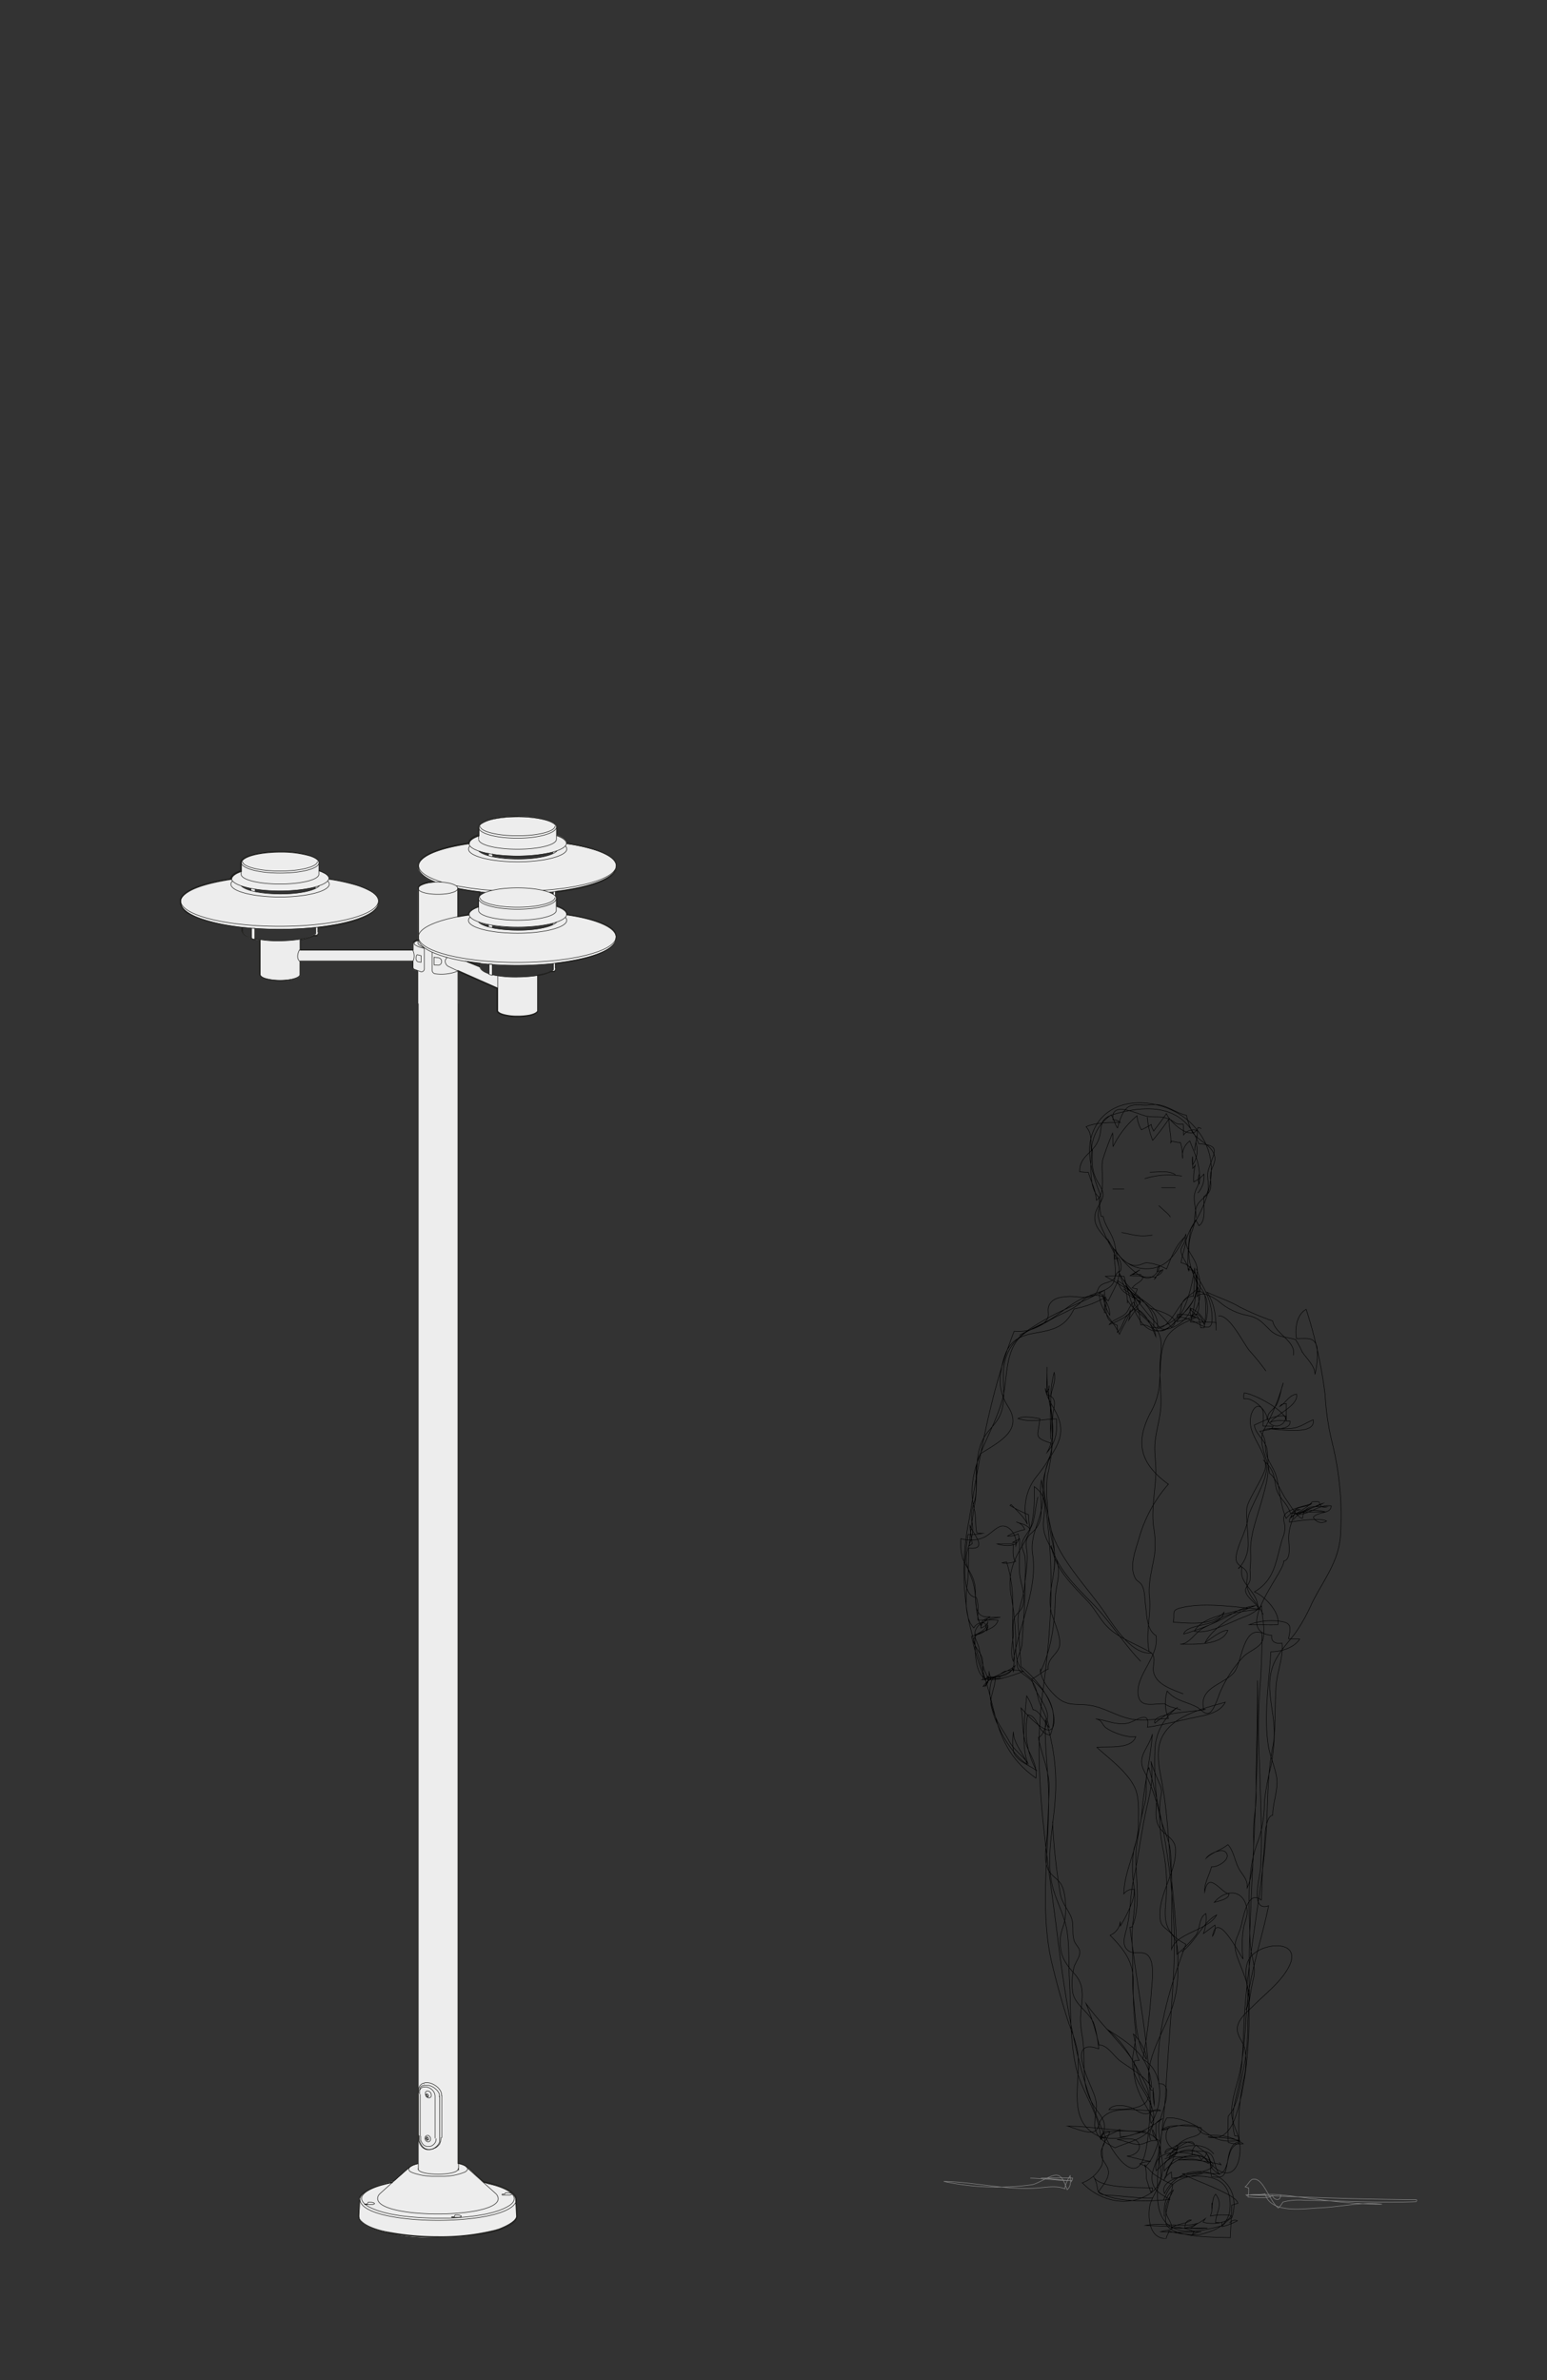 <svg xmlns="http://www.w3.org/2000/svg" xmlns:xlink="http://www.w3.org/1999/xlink" viewBox="0 0 260 400"><rect x="0" y="0" width="260" height="400" fill="#333333" stroke="none"/><defs><style>.cls-1,.cls-3,.cls-4,.cls-8,.cls-9{fill:none;}.cls-2{clip-path:url(#clip-path);}.cls-3{stroke:#000;stroke-width:0.08px;}.cls-3,.cls-4{stroke-miterlimit:10;}.cls-4{stroke:#878787;stroke-width:0.09px;}.cls-5{clip-path:url(#clip-path-2);}.cls-6{fill:#ededed;}.cls-7{fill:#1d1d1b;}.cls-8,.cls-9{stroke:#1d1d1b;stroke-width:0.09px;}.cls-8{stroke-linecap:round;stroke-linejoin:round;}</style><clipPath id="clip-path"><rect class="cls-1" x="158.23" y="185.22" width="79.9" height="191"/></clipPath><clipPath id="clip-path-2"><rect class="cls-1" x="30.23" y="137.08" width="73.42" height="239"/></clipPath></defs><g id="Calque_2" data-name="Calque 2"><g class="cls-2"><path class="cls-3" d="M192.82,187.72a13,13,0,0,0,.91,3.93,42.69,42.69,0,0,0,2.72-3.59c0,1.47.4,2.65.33,3.95-.27.29.25-.19,0-.22.4,0,1.11.27,1.61.21a10,10,0,0,1,.38,2.69,3,3,0,0,1,1.2-2.94c1.06,2.7,1.86,4.2,1.57,7.24a2.17,2.17,0,0,1,0-1.59c.39,1.37-.62,2.18-.8,3.45-.13,1,.3,2.7.29,3.81m-24.57,51.39c.72,5,6,10.41,8.83,14.42,1.63,2.34,4.81,7.73,8.25,7.33-2.3-1.38-5.26-2.36-7.22-4.2-1.39-1.29-2.18-3.07-3.51-4.49-2.7-2.89-5.48-5.37-6.15-9.41,1.1,4.16,4.42,7.17,7.25,10.1s5,6.5,7.8,9.4m-14.81,27A100.9,100.9,0,0,0,178.16,318c.22,1.68,1.16,2.62,1.79,4s.14,2.76.58,4.15c.21.67.89,1.14.95,1.84.06.91-.8,1.86-1,2.72a11.53,11.53,0,0,0-.18,4.22c.47,2.2,3,3.34,3.63,5.4a23.45,23.45,0,0,1,.73,4c-5.51-1.94-1.6,5.39-.76,7.71.76,2.07.15,2.92.08,4.87-.08,2.1,1.73,3.23,3.43,4.05,2-.91,5.17-1.46,6.18-3.6,1.47-3.1-2.39-6.56-3.1-9.42-.56-2.25.58-4.38.36-6.66a68.92,68.92,0,0,1-.4-8.26c.06-3.39-1.6-5.44-3.88-7.78a2.8,2.8,0,0,0,1.72-2.31,6.51,6.51,0,0,1,0,.75c.75-1.15,2.66-4.76,2.3-6.16a1.85,1.85,0,0,0-1.71.77c.07-4.19,2.55-7.89,2.46-12.08,0-1.81.15-4.16-.63-5.82-1.22-2.59-4.3-4.85-6.36-6.72,1.74-.22,5.87.41,6.54-1.83-1.42.27-4-.71-5-1.46-.72-.53-.64-1.35-1.73-1.5,1.85.22,3.72,1.2,5.59.66,1.21-.35,3.64-2.29,3.09.74,2.73-.4,5.33-1.11,8-1.66,1.75-.36,4.15-.7,5.09-2.55-3.37,1-8.07,2-10.21,5.15-1.71,2.5-.92,5.68-.42,8.44,1.11,6,1.16,12.12,1.8,18.2.38,3.53.61,7,.7,10.59a22.58,22.58,0,0,0,3.15-3.18c.82-1.07.48-3,1.72-3.67a7.25,7.25,0,0,1-.41,3.35c.65-.46,1.32-1,1.93-1.42a2.42,2.42,0,0,1-.41,1.86c.75-4.46,4.29,2.67,5.14,3.83A18.6,18.6,0,0,1,209,324c.21-1.09.75-2.06.57-3.2-.55-3.4-3.65-3.3-5.5-1.08.79-.25,2.56-.56,2.47-1.45-1.33-.18-3.45-4-4.07-.31-.11-1.45.8-2.83,1.13-4.22,1,.13,3.38-1.26,2.45-2.4-.69-.86-2.89.26-3.32.94,1-1,2.53-1.35,3.63-2.27,1,1,1.19,3,2,4.29.63,1,1.37,1.66,1.24,3,1.24-2.69,1.09-6.83,1.08-9.76,0-2,.45-3.84.43-5.85-.05-6.43.3-12.84.22-19.26.32,14.39-.82,28.74-1.3,43.12-.3,9.36.61,19-1.78,28.2-.7,2.66-1.82,6.29-5.24,5.39a22.34,22.34,0,0,1,5.33.6c-2.71.29-3.91,0-6-1.61-1.49-1.13-4.24-2.41-6.25-2.18a5.16,5.16,0,0,0-.66,2.09c.51-.19.66-.05,1.08-.54a2.41,2.41,0,0,0,1.24,3.85c0,1.87-2.48,1-2.07,3.51,1.3-1.72,5.95-4.32,7.45-1.27-2.22-1-3-.78-5.22-.57a22.57,22.57,0,0,1,7.32.8,1.24,1.24,0,0,0-.35-.37M204,362c-1.93-2.43-6.1-1.41-7.93.42.75-.55,4.12-3.66,4.66-2-1.12-.65-2.57-.65-3,.81-.79-.32-1.79-.28-1.95.61a23.44,23.44,0,0,1,2.06-1.34c.42,1.35-1.14,2-2.07,2.32m-.21,6.89c.76-1.61,1.12-2.62,2.74-3.39,1.27-.6,2.65-.64,3.94-1.13M198.63,328c2.24-1.56,3.46-4.88,5.85-6.18-1.36,2.6-6.84,3-7.58,5.8,0-5.35.19-10.86-.16-16.19-.14-2.2-1.27-4.07-1.78-6.18a31,31,0,0,0-2.69-7.66c-1.25-2.48.8-3.76,1.41-6.16-.37,4.59-1.47,8.95-1.79,13.54a40.19,40.19,0,0,1-1.31,5.77,20.55,20.55,0,0,0,.08,6.82c.33,3.15-.62,6.14-.37,9.31s-.12,6.11.23,9.14c.41,3.46.35,7,2.14,10.08.2-1-1.34-3.68-2.19-4.24.53,1.56.21,3.1,1,4.42a7.18,7.18,0,0,0-.8.06c-.54,3.58,1.14,6.36,2.85,9.15,1.13,1.87-1,2.66-.09,4.18m23.91-104.24c1.36-1.79,3.5-1.8,5.39-1.34-1.36.08-6.38-.34-6,1.75,1.37-.26,5.21-.79,6.22-.2a1.52,1.52,0,0,1-2.22-.64c.74-1,3-.51,3-1.91-2.14-.33-3.76,1.61-5.79,1.43,1.13-.87,3.1-1.1,4.42-1.86-1.95.61-3.35,1.88-5.48,1.66-.58-1.83-2.05-2.57-2.4-4.25-.47-2.28-.32-3-2.18-4.69,2.09,1.57-2.26,7.71-2.53,9.72-.32,2.33-1.59,4.06-2,6.32s2.21,1.59,1.84,3.82c-.46,2.78,1.66,3.8,2.7,6.13m.65-32.74c.14-1.5-2.47-3.89-3.9-3.52a2.32,2.32,0,0,1,.05-1c1.57.11,7,2.95,7.08,4.67,0-1,0-1.94,0-2.89-.48.13-.71-.05-1.1.49,1.08-.64,1.48-1.86,2.81-2.07.42,1.9-3.43,3.39-4.41,4.76.92-.5,2.32-.28,3.34-.21.17,1.58-2.94,1.27-3.89,1.26,1.68,0,8.27,1.29,7.77-1.5-1.62.68-2.27,1.4-4.15,1.49-1.38.08-3-.26-4.23.22m-7.54-19.17c1.9-.21,4.11,4.53,5.22,5.86,1,1.13,1.87,2.18,2.75,3.4m-11.42-29.93a4.17,4.17,0,0,0,1-3.17,4.87,4.87,0,0,1-1.72,1.32,9,9,0,0,1,.26-2.79c-.11.18-.33.42-.4.53-.07-.67,0-1.36-.05-2a6.52,6.52,0,0,0,0,1.4,4.16,4.16,0,0,0,.55-3.76,5.12,5.12,0,0,0-.16,1.36c-.07-1.18.54-2.13.4-3.38a2,2,0,0,0-2.3.77c0-.59,0-1.24-.07-1.84-1.27.17-1.42-.44-2.38-.85-1.35-.58-2.41-.2-3.83-.5s-6.06-2.74-5.57.64c.73,0,.82.21,1.22.43-1.71,0-4.21,0-5.76.73,1.09,1.15.73,2.59.89,4a.16.16,0,0,0,.18-.11c-.05,2.32-.15,3.68,1,5.56s1,2.15,0,3.89c-2.44,4.19,3.31,5.45,2.73,8.91.19-.11.44-.15.61-.24a2.59,2.59,0,0,1,.39,2.22c-.94.26-.69,1-1.3,1.49s-1.37.44-2,.92-.5,1.21-1.09,1.61c-1.18.79-3,.19-4.34.27s-2.75.24-3.3,1.53c-.4.93.28,1.7-.54,2.61s-3.23,1.61-4.41,2.37m5.77,39.44c1-6.47-3.9-13.63-.26-19.53,1.26-2,1.94-3.83.93-6.26-.7-1.68-1.83-2.87-2.13-4.75.07.25.17.49.26.73.23-.47.43-.54.39-1.16-.3,4.17,1.78,7.41-.32,11.2,1.51-1.76,1.69-3.39,1.58-5.61-2.24,0-4.12.69-6.48-.06,1-.52,2.52-.13,3.67,0-.23,3-1.24,3.11,1.9,4.15.59,2.29-1.81,4.61-3,6.35a8.86,8.86,0,0,0-1,7.27c-.46-1.19-1.94-2.46-2.73-3.33a1.54,1.54,0,0,1-.19.17,24,24,0,0,0,3.13,1.56,16,16,0,0,0,.25,2.48c-.49-.86-1.39-.91-2.27-1.25a1.89,1.89,0,0,1,1.37,1.27,8.93,8.93,0,0,0-2.89,1.08,3.52,3.52,0,0,0,1.79-.37c.68,2.28-2.09,2.19-3.52,1.69.89,0,1.79,0,2.67,0,.07,1-.19,2.14.4,2.94a4.26,4.26,0,0,1-2.25.26c.17-.07.57-.14.75-.19,1.31,4.15,1.07,7.42,1,11.66-.11,4.07,2,7.75-3.59,7.7h1.56a21,21,0,0,0-2.1.05,7.72,7.72,0,0,0,2.52.16c-.84,0-2.14.28-2.57-.36a4.19,4.19,0,0,0-.38.73,42.17,42.17,0,0,1-2.33-7.44c1.13-.36,2.49-.41,2.77-1.87a3.2,3.2,0,0,1-.17.91c0-.3-.27-.81-.31-1.2a1.53,1.53,0,0,0-1.89.77c-1.65-1.59-1.36-5.44-1.09-7.5s.1-3.82.25-5.92c3.63.41.22-2.9.18-3.91a24.26,24.26,0,0,0,.39,3.14,6,6,0,0,1-.52.4c.24-2.53.57-5,1-7.47.58-3.51-.37-8,1.71-11.09.95-1.39,2.17-2.28,2.7-4,.7-2.19.24-4.54.35-6.78.23-4.66,3.46-6.66,7.19-8.8,3.17-1.82,6.64-3,9.79-4.83.08,1.23,0,2.84,0,3.85a9.79,9.79,0,0,0-.23-3.2,7.74,7.74,0,0,0,1.11,3.55c.08-1.44-.86-2.77-1.71-3.86-.25,2.9,2.26,4.58,3.35,7.07.52-1.3,1.53-2.65,1.79-4a4.49,4.49,0,0,1-.24,1.62,20.72,20.72,0,0,1,1.3-1.87c1.69.6,2.63,3.2,3.26,4.65-.36-2.86-3.52-3.86-4.77-6.12,0,.17,0,.35,0,.52,0-2.38-.89-3.37-1.48-5.43.93,3.17,6.77,5.72,5.82,9.55,1.44,0,3.86-1.09,4.48-2.47.23-.5.17-1.31.4-1.74.61-1.15,1.89-1.5,2.65-2.57.77,1.82-.26,3.52-1.11,5.09a3,3,0,0,1-.21-1.65c.22.77.94.89,1.34,1.57a8,8,0,0,1,.42,1.77h.58c.49-1.74-3.33-2.46-4.46-2.25a.42.42,0,0,0,0,.54c2.56-.59,6,4.06,5.79-.25-.15-3.26-1.9-5.79-3.7-8.38a4.32,4.32,0,0,0-.22.85c0-1.29-1.29-2.32-1.31-3.52,0-.76.87-1.23.64-2.23-1.58,1.42-2.2,3.3-3.06,5.36a8.05,8.05,0,0,0-3.3-1.06c-.61,0-1.39.66-2.39.4-1.38-.35-2.15-1.36-3-2.68.71,1.4,3.89,4.94,5.58,4.89a2.42,2.42,0,0,0,1.93-2.13c-.43.47-.33.49-.42,1a4.16,4.16,0,0,0,1-.33,1.45,1.45,0,0,1-1,1c.31-.46.28-.51.71-.81a5.86,5.86,0,0,0-1.14,1.4,1.08,1.08,0,0,0,.28-.32c-.8-.07-1.67,0-2.48-.07,0-.12-.05-.24-.07-.36a6.64,6.64,0,0,0-1.41,0,10.93,10.93,0,0,0,1.23-.82c-.57.36-1.1.63-1.66,1,.73.08,1.49,0,2.21.12-.13,1-1.3,1.11-1.82,1.93a6.56,6.56,0,0,0,.82.18,2.7,2.7,0,0,1-.82,1.44c.36-.07.88.12,1.25.07a3.41,3.41,0,0,1,.05.78,15.76,15.76,0,0,0-2.83-2.32m6.89,155.93c0-1.63,0-3.43,1.54-4.45-.56,1.23-1.48,2.32-1.25,3.71.15,1,1,1.62,1,2.86-.62.2-1.28.26-1.87.42a59.66,59.66,0,0,0,6.82,0,3.33,3.33,0,0,0-1.6.58c.14-.17.24-.42.39-.57-1.92-1.06-6-.88-8.19-1.07,2.74-.52,6.27.45,8.76-.35a7.36,7.36,0,0,1-1.27.84,17.27,17.27,0,0,0,2.94-.06c-2,0-4.11.1-6.13,0,1-.73,2.38-.6,3.41-1.33-.66-.1-1.11.53-1.07,1.35a8.28,8.28,0,0,0,3.42-1.59c-.13.18-.26.41-.39.59,1.22.43,4.19.34,4.73-1.11a10.47,10.47,0,0,0-3.49.09,4.06,4.06,0,0,0,.25-2.21c0,.24,0,.49,0,.73.18-.78.11-1.62.64-2.2,1.39,1.91,0,3,0,4.81.36-.09.7.08,1.06-.1,0,.24,0,.54,0,.76a10.32,10.32,0,0,0,2.6-1,1.06,1.06,0,0,0-1.32.4M193.25,219.84s6.16,1.49,3.61,3.21a23.08,23.08,0,0,0-5.53-5.09,51.78,51.78,0,0,0-5.55-3.46,21.93,21.93,0,0,1,3.14,0c.75,2.62,2.07,9.88,6.07,9.15s5.32-7.31,5.8-10.58c-.09,1.06,2,8.88-.57,8,1.46-.77,1.65.59,2.25,1.51a17.72,17.72,0,0,0,.05-4.77c-.32-1.4-1.6-1.75-1.3-3.35m-6.46-11.85c.54.57,1.77,1.49,1.94,1.94m-8.19,2.58c2.11.4,2.9.8,5.17.44M193.25,197c1.36,0,3.14-.36,4.31.43m3.66,16.16c.11-1.88-2.1-3.45-1.88-5.22A14.55,14.55,0,0,1,201,205c.06.32.41.72.49,1,1.34-.84.73-3.49.84-4.9,1.44-.92.32-3,.74-4.4.94-3.16,2.3-4.18-1.6-4.49-2.44-6.26-8-6.72-14.06-5-3.22.91-1.83,2.36-2.94,4.7-.94,2-3.05,2.42-3,5a8.42,8.42,0,0,0,1.44.1c.53,1.81,1.21,2.82,1.36,4.72,1.76-1.27.65-4.95,1.06-6.82a45.77,45.77,0,0,1,1.66-4.48c.08.74,0,1.5.1,2.24a15.73,15.73,0,0,1,4-5.15,5.58,5.58,0,0,0,.74,2.35,14.29,14.29,0,0,0,1.67-.89c0,.52.3.8.39,1.11.74-1,1.49-1.92,2.14-2.94.6,1.53,4.46,4.89,5.33,2.33a1.65,1.65,0,0,1,.54.19m-37,92.61c1.14.1,4.83-.92,5.4-1.87,0,.16,0,.35,0,.51.1-.22.29-1,.29-1-1,1.16-5,2-4.93,3.44a4.21,4.21,0,0,0,.55-2.51,2.73,2.73,0,0,0,.25.93c1.18.26,1.69-.67,2.56-.93a5.94,5.94,0,0,1,3,.05c-1.31.48-4.79,1.77-6.14,1.34-2.26-.72-2-5.64-2-7.51,1-.38,2-1,2.13-2.1-.21.59-.59.73-1.16,1,0-.87.89-1.38,1.51-1.93-2.89.39-2.29-2.78-2.46-4.81-.19-2.2-1.36-3.14-2.11-5a9.38,9.38,0,0,1-.29-3.31,5.53,5.53,0,0,0,3.94-.25c.88-.38,2.12-1.85,3.07-1.87,1.47,0,2.52,2,2.23,3.32a4.8,4.8,0,0,1,0-.55l-.55,0c.33-.2.84-.42,1.18-.63.06,1.92-.15,3.92,0,5.83s1.23,3.92.4,5.74c-.39.84-1.23,1.17-1.46,2.2a14,14,0,0,0,0,2.33c-.08,1.46-.62,3,0,4.5.85-5.88,4.13-12.05,3.25-17.92-.48-3.15,1.14-5.31,1.62-8.34.23-1.42,0-2.82.19-4.25.35-2.19,1.52-4.33,1.52-6.56a23.52,23.52,0,0,1,.08-4.59c.24-1.31.73-2.73-1-3.13-.1-1.51,0-3.08,0-4.61a32.24,32.24,0,0,0,.64,7.16c.35,1.73-.19,3.26,0,4.94a68,68,0,0,1,0-7.14c.14-1.4.93-2.67.56-4.1a17.6,17.6,0,0,0-.4,6.95,31.6,31.6,0,0,1-.74,10.44,21.71,21.71,0,0,0,0,4.63,35.49,35.49,0,0,0,1.05,7.39c.89,4-1.52,7.84-.18,11.59.5,1.43,1.49,3.74,1.14,5.08s-2.06,2-1.87,3.77c-1,.38-1.83,1.27-2.75,1.64.32,2.3,2.58,4.26,2.65,6.28,0,.91-.65,3.35-1.56,3.56.52,2.91,1.95,5.79,1.82,8.78-.11,2.57-.18,5.26-.36,7.86-.12,1.72-.58,3.87.16,5.51.5,1.11,1.64,1.57,2.23,2.57.76,1.28.86,4.15.66,5.63-.17,1.31-.77,2.23-.82,3.61-.08,2.75.74,3.91,2.49,5.9,1.91,2.2,1,4.64.9,7.38,0,1.74.41,3.16.52,4.84.28,4.38-.48,7,2.39,10.8,1.34,1.77,1.48,2.63.52,4.67-.24-4.39-3.14-7.76-4.13-11.93-1.16-4.94-.87-10-1.16-15-.14-2.53,0-5.15-.34-7.66-.33-2.75-1.68-5-2.41-7.6-1.28-4.6,0-10,.34-14.67a34.53,34.53,0,0,0-1.61-13.7c-.22,4.48.55,9,.54,13.51,0,9-1.55,18.76.57,27.57.74,3.08,1.58,6.16,2.55,9.18.7,2.17,1.72,4.31,1.84,6.62.27,5.16-2,11.48,4.44,13.52.18,1-.49,1.4-.57,2.16-.17,1.47,1,2.07,1.2,3.29s-1,2.57-1.67,3.51c2.81,1.93,8.68,1.62,12,1.31-1.22-.78-2.43-1.2-2.87-2.7-.58-2,.93-3.68,1-5.57a2.46,2.46,0,0,0-1.46-2.69c-1.21-.58-8.81-1.22-8.3.81,1.05-.62,2.21-1,3.22-1.63-.07.36.13.9.08,1.25,2.36,0,5.17-1.62,7-3a2.38,2.38,0,0,0-1,.72c0,1,0,2,0,2.91-1.13-.13-1.88.64-2.89.66s-2.59-.72-3.66-.85c1,0,3-.49,3.59.55.7,1.29-.84,2.29-1.94,2.24,1.24.28,2.76.74,4,.89a4.69,4.69,0,0,0-1.81.41c1.48.51,1.26.77,2.3,1.7a16.13,16.13,0,0,0,3.22,1.78c-.09,1.68-1.87,5.7-.93,6.94,1.55,2.06,8.31,1.89,10.61,2,.09-1.84.19-3.64.26-5.5.32,0,.73-.26,1-.25.06-1.5-8-4.08-9.29-5,2.67.13,8.28-1.17,2.8-3-2.29-.76-7.94-1.43-7.22,2.5,1.47-1.38,3.57-3.78,5.83-3.5,1.88.24,2.83,2.17,4.25,3.17,3.53,2.51,4.5-2.4,3.81-5.06-.36-1.39-1.1-2.6-1.19-4.07-.13-2.07.65-4.22,1.14-6.21,1-4,1.06-7.79,1.41-11.87.47-5.68,2.52-11.42,3.64-17-3.18,1.12-1.46-4.81-1.37-6.16.35-5.64,0-11.61-.14-17.26a110.89,110.89,0,0,1,0-12.5c.28-3.33.4-6.57.4-9.91-3.27-1.21-3.35,5.09-4.73,6.66-1.8,2.07-5.94,2.45-5.06,6.16a.53.53,0,0,0,.33,0c-1.17.39-9.31.54-8.54,2.32,1.1-.95,2.58-1.79,3.8-2.64a9.31,9.31,0,0,0-3.81,7.45,51.92,51.92,0,0,0,.25,7.17c.19,1.59-.36,3.45.24,5,.75,1.89,2.94,2.1,3,4.29.11,3.56-2.53,7-2.64,10.64-.08,2.4.74,2.16,2,3.56s1,3.93,1,5.79a18.8,18.8,0,0,1-1.57,8.2c-1.39,3.4-4.43,8.41-2.93,12.2l.35.07a13.92,13.92,0,0,1,.21,2.48,9.27,9.27,0,0,1-.17-2.95m-19.39-99.28c-.38,1.44-.44,2.95-.85,4.38-.35,1.19-1.55,2.25-1.79,3.34-.19.86.34,1.52.48,2.37a28.35,28.35,0,0,1,0,3.8c.07,3.58-.32,7.18-.5,10.75-.06,1.14-.95,2.33-.88,3.4.09,1.52,1.61,1.89,2.48,2.9s.81,2,1.23,3.3c.51,1.56,1.4,2.88,1.74,4.53-.68-.75-1.73-3-2.73-3a9.08,9.08,0,0,0-1.07-2.33c-.26,3.11-1,8.35.2,11.33-1-1.43-2.38-2.25-3.16-3.75-.61-1.17-1.48-2.32-2.05-3.51-.9-1.9-1.75-5.19-.66-7.07a2.7,2.7,0,0,0-1.67.28,27,27,0,0,0-.09-3.49c-.17-.88-1.51-2.31-1.5-3,0-1.85,3.66-1.51,4.12-3.52-1.12-.07-2.27,0-3.39,0-.09-1.25.21-2.66-.28-3.83-3-.13-1.65-8.39-1.39-10.56a8.11,8.11,0,0,0,2.48-.2,5.07,5.07,0,0,1-1-.08c-.24-1.18-.13-2.44-.33-3.59-1.95-7.1,2.79-12.16,4.62-18.77.83-3,.47-6.67,2.1-9.38,1.4-2.33,3.74-2.82,5.93-4.09,2.44-1.41,7-6.11,9.79-3.14,1.14-2.52,2.34-3.78,1.64-6.55-.3-1.18-.36-2.49-.75-3.63-.47-1.4-1.43-2.47-1.75-4l-.36-.07a16.41,16.41,0,0,1-.29-3.15c-1.81-1.31-1.41-5.66-1.32-7.7a7.52,7.52,0,0,1,3.3-6.16c.49.63.65,1.67,1.08,2.18.29-1.06.84-3,1.89-3.57s2.37-.13,3.42-.29c2.66-.4,3.75,1.08,6.28,1.75a10.67,10.67,0,0,0,1,2.83c.9,1.35,2.86,2,3.54,3.48s-.3,2.15-.48,3.5c-.15,1.07.3,1.89-.19,2.92s-1.79,1.49-2.2,2.67-.15,2.45-.59,3.65a10.1,10.1,0,0,0-.26,6.72c.49,1.71,1.44,2.57.74,4.41-.63,1.67-2.13,3.09-3.22,4.48,1.1-.15,2.45-.79,3.33-.73-1.82.81-4.21,1.75-5.16,3.64s-.86,4.71-1,6.67a12,12,0,0,1-1.61,5.83c-2.64,5.12-1.53,8.57,3.05,11.92a23.59,23.59,0,0,0-5,9.33c-.64,2.11-1.62,4.7-.47,6.61.19.32.78.57,1,1,.55.9.5,2.37.64,3.38.22,1.63.15,4.17,1.77,5.13.55,3.59-3.52,6.64-3,10,.34,2.3,2.78,1.32,4.51,1.45.6.58,1.87.69,2.65,1.05m-4.74,82c-2.45.1-4.83-.34-7.26-.44-2.85-.11-1.43-1-2.67-3.16.85,2.1,8,1.8,9.9,1.91,0,.45,0,.44-.25.76a21.86,21.86,0,0,1-.78-2.41,11.74,11.74,0,0,0-.19-2.23.25.25,0,0,0,0,.33c1.29-1.17,1.73-2.81,2.32-4.46a1.64,1.64,0,0,1-1.06-1.76c1.43,3,3.12,8.5-.59,10.81s-8.41,1.1-11.22-1.89a6.15,6.15,0,0,0,3.24-2.9c.4-1-.09-2.09.15-3.11s1-1.6,1.19-2.62a1,1,0,0,0-1.38.9c2.89.81,4.88-.45,7.49-.94-4.4.12-8.73-.82-13.17-.86,1,.25,3.48,1.38,4.48.9.77-.37.68-1.34,1.15-2,1.91-2.77,7-1.24,10-1.5-1.14-.59-1.51.49-2.41.52-1.11,0-1.51-.64-2.68-1.07s-3-.54-3.61.38c1.64-.08,5.36.18,6.4-1.5.86-1.4-.55-3.38-1.18-4.6C190,345.62,188.68,343,186,341c4.26,2.68,7.29,4.63,7.54,9.79-1-1.84-3.7-3.23-5.38-4.51-.94-.72-2.16-2.73-3.45-2.57a43.37,43.37,0,0,0-2.19-7c2.05,2.9,4.64,5.39,6.86,8.16,1.43,1.79,1.68,3,2.4,5,.51,1.39,1.57,2.4,1.68,3.89.08,1.1-.36,1.95,0,3.09,2-3,2.29-8.7-1.38-10.79a102.42,102.42,0,0,0,1.42-11.29c.08-1.49.69-5-.62-6.19-.91-.81-2.37,0-3.29-.78-1.14-.91-.55-2.45-.25-3.64.68-2.72.57-5.48,1.16-8.23.79-3.68,1.24-7.43,2-11.11.65-3.06,1.48-5.61.94-8.78a33.86,33.86,0,0,0,1.38,3.6c.67,1.54.34,1.52.15,3.12a29.66,29.66,0,0,0,.47,7.87,30.92,30.92,0,0,1,.57,8.2c-.33,3.57-.61,5.91,3.3,7.92-2.7,7.26-5.33,15.54-4.55,23.43,3-.16.07,5.75,0,7-.13,1.69.52,3.11.18,4.81s.48,3.09.09,4.6c-.44,1.69-1.71,2.79-1.88,4.74s.22,4.92,2.87,4.89c0-.46.39-.86.45-1.25a16.69,16.69,0,0,0,5.14.59c3.2-.82,5.29-1.76,5.13-5.4-.23-5.44-5.79-4.53-9.8-4.07.05-.3-.12-.75-.05-1.05a2.8,2.8,0,0,0-1.3,1.45c.53-1.2.8-3.09,2-3.67.89-.43,2.67-.09,3.8-.56.12.27.43.49.54.73.32-.39.73-.47.84-1.16,1.05,2,.43,2.16.86,4,2,.2,2.15,0,2.55-1.84.28-1.24.4-3.95,2.12-4a37.35,37.35,0,0,1,.7-10.44,12.71,12.71,0,0,0,.24-5.17c-.26-1.09-1.24-2.15-1.29-3.25-.08-1.68,1.66-3,2.73-4.07,2-2,4.53-3.9,5.88-6.41,2.49-4.66-4.2-4.37-6.33-1.82-1.91,2.3.27,6.09-.83,8.95,1.51-2.59-.67-6.54-1.49-9-.75-2.26-.09-2.72.6-4.82.41-1.28,1.06-6.57,3.46-4.63.19-2.52.12-5.14.43-7.6.16-1.27,0-6.46,1.5-6.67,0-2.12,1-4.37.65-6.44-.33-1.86-1.16-3.58-1.43-5.52-.71-5.12.17-10.38.47-15.51,1.73,0,3.88-.64,4.85-2.13-.62-.07-1.27,0-1.89-.06.52-2.23.47-2.79-2.08-3a10.61,10.61,0,0,0-4.53.65c1.6-.05,3.24.08,4.83,0,.42-2.1-2.22-4.81-3.95-5.52,3.62-2.09,3.63-5.56,4.73-9a5,5,0,0,0,.42-1.8c0-.83-.58-1.54.11-2.34s3.31-1.31,4.34-1.69c-.45.49-1.71.42-2.5.87a14.21,14.21,0,0,0-1.77,1.61c-.94-2.26-1-4.4-1.56-6.72-.35-1.58-1.36-2.61-1.73-4-.41-1.53.15-2.64-1.12-3.92.75-.2,1.9-.1,2.24-.82l-1.73-.07c0-.66.4-2.94-.53-3.25s-1.44,1.16-1.55,1.85c-.45,2.95,2.53,5.28,2.53,8.19,0,1.36-3,5.63-3.14,7-.17,1.92.2,3.8.21,5.71a6,6,0,0,1-1.34,4.15c-.83,1.07.37-.94.23.52-.26,2.62,2.94,3.73,2.72,6.6-3.87-.35-8.66-1.1-12.46-.31-2.26.48-1.39.77-1.73,2.52,2.8.15,6.58.7,8.53-1.69-.22,1.49-2.63,2.1-3.74,2.81s-2.23,2.62-3.62,2.57c2.21,0,7.09.3,8-2.34-1-.06-3,1.49-3.82,2.1,1.16-2.38,4.91-4.72,7.28-5.79M195.19,199.6h2.37m-10.56.21h1.94m3.45-1.72a13.15,13.15,0,0,1,6.24-.43m-9.69,17.44c1,3.5,5.87,3.74,5.62,8.18,2.68-.35,3.84-5.76,6-5.41.21-2.42.75-5-2.06-5.66.16-1.51,1-3.08.82-4.77-1.57,3-3,5.84-6.74,5.78-3.19-.05-5-2.43-6.42-5m12.71,76.46c-1.88-.76-4.59-1.58-5-3.73-.23-1.19.69-2.63-.74-3.41-.64-3,.37-6.08.06-9.14-.25-2.4.47-4.73.85-7.08a16.68,16.68,0,0,0-.19-4.89c-.32-2.91.3-5.87.41-8.78.06-1.69-.29-3.39-.15-5.07.17-2.16.92-4.22,1-6.43.08-2.42-.29-4.82-.13-7.24.13-2.12.62-4-.81-5.8-1.25-1.54-2.74-2.41-3.67-4.26-.72.61-.76,1.44-1.41,2-.83.72-2,.89-2.66,1.76,3.49-1.3,6-3.34,2.75-6.57,1.73,2.1,3.08,4.11,4.93,6.12,1,1.07.88,1.51,2.51,1.09a5.62,5.62,0,0,0,3.62-3.37,5,5,0,0,1,2.33,2.37c.52-1.1.79-5.65-1.39-5.19a1.2,1.2,0,0,0,.5,0,7.47,7.47,0,0,0-.62-3.84m-4.95,152.48c-.1-1.21,1-1.9,1.11-3.2a15.11,15.11,0,0,0,3.16-.28,1.71,1.71,0,0,1,.69-1.73c.55.7,1.61,1.06,2,1.86.91,1.74-.28,1.65,1.86,3.06-1.35-2-.3-3.9-3.35-3.88-1.48,0-4.07-.2-5.08,1.08a5.56,5.56,0,0,1,2.95-3.15c.91-.45,2.71-.44,2.41-1.91-1.61-.16-5.28-.8-6.58.37,2.39-.58,3.5-1.11,5.93-.59.43,1.53,1.94,1.5,3.1,1.55a8.41,8.41,0,0,1,4.64,1.4,5.94,5.94,0,0,1-2.51-.22,34.77,34.77,0,0,1,0-4.45c1.59-1.61,2-5.29,2.45-7.43a38.15,38.15,0,0,0,.83-7.29,35.78,35.78,0,0,1,.89-8.15c.63-2.37-.47-4.11-.52-6.47-.1-5.44-.69-11.74,1.34-16.84a19.2,19.2,0,0,0,1.07-6.58,44,44,0,0,1,1.12-6.08c.83-4.46.56-8.88.84-13.36.15-2.38,1.29-5,1-7.28-1,.18-1.89-.17-1.72-1.29-6.8-.64,2.29-10.79,2-12.48,1.35-.28.85-2.76.85-3.81,0-1.92.68-3,1.14-4.83a2.28,2.28,0,0,1,.74,0c-.77.13-1.48.55-1.52,1.36,1-1,2.8-1.59,3.54-2.66a2.56,2.56,0,0,1,1.23,0c.09.71.55,1,1.28.82-2,.06-3.78-.62-4.08,1.92-.74.11-2.24-2.44-2.77-3.17-.79-1.08-1.81-3.79-2.77-4.37-.33-2.61-2.16-5.2-.87-7.47a36,36,0,0,0,3.17-7.75c-.41,1.13-.55,2.5-1.07,3.58-.3.61-1.32,1.31-1.48,1.87-.56,2.08,2.84,2.62,3,.14-1.76-.28-3.79.85-5.33,1.51.26,1.61,1.79,2.46,2.14,4a23.69,23.69,0,0,1,.17,3.39c.15,2.38-2.19,8.55-2.63,10.89-.59,3.12-.08,2.71-.39,6a12.6,12.6,0,0,1,0,1.84c-.11.49-.8,1.2-.76,1.67.09,1.21,1.76,2,2.28,3.19-3,.34-4.9.47-7.41,1.94-1.37.8-4.84.78-5.27,2.2a37.67,37.67,0,0,0,8.53-3.62,9.39,9.39,0,0,1,3.48-1.14c-2.66,1.1-8.75,1.52-10.2,4.28,2.17.62,6.21-1.6,8.29-2.37a7.93,7.93,0,0,0,3-1.88c0,1.71.92,4.74-.05,6.22-.58.89-2.16,1.49-2.93,2.24a20.65,20.65,0,0,0-3.91,5.86c-.36.74-1.1,3.51-2.06,3.74-.67.15-1.37-.77-1.91-1.05-1.89-1-3.56-1-5-2.7a6.77,6.77,0,0,0,.21,4.61c-2,.06-4.21.48-6.24.1-2.32-.44-4.37-1.83-6.7-2.27s-4,.32-6-1.57c-1.26-1.22-2.5-2.76-2.59-4.58a3.85,3.85,0,0,1,0,.48c1.89-3.78,2.42-8.3,2.52-12.37.05-2.19,1-4,.28-6.18-.83-2.58-2.55-4-2.27-6.84.25-2.38.65-4.18-1.56-5.74.07,3.32,0,6.67-1.77,9.55s-2.8,5.35-2.07,9a48.24,48.24,0,0,1,.75,8.75c.08,3.59,1.51,3.84,3.79,6.12s3.25,5.2,2,8.32c-2.18-.18-1.93-3.21-3.8-3.39a13.85,13.85,0,0,0,1.48,9.36c-1.42-1-3.4-1.63-3.88-3.21a13.57,13.57,0,0,1,0-3.31c0,2.07,1.79,3.7,2.31,5.46-1.89-1.1-4.07-4.42-4.83-6.39a14.25,14.25,0,0,1-1.27-3.74c-.08-1.55.82-3,.76-4.65a4.66,4.66,0,0,0-2.06,1.73c1.48-.59.63-1.76.22-2.77a23.28,23.28,0,0,1-.89-3.64c-.25-1.05-1-1.9-.62-3,.53-1.57,2.78-2.08,4.19-2.22-1.13,0-3.33-.16-3.24,1.5-1.29-2.67-.51-5.54-1.67-8.25s-1-3.65-.06-6.22a5.53,5.53,0,0,0,.17-3.17,6.44,6.44,0,0,1,.45-3.35c.75-2.59-.39-5.58,1-8,3.16-2,7.16-3.93,4.71-7.82-1.65-2.63-1.68-4.68-.91-7.7s2.19-4.22,5.33-4.76,5.14-1,6.6-4.06a16.45,16.45,0,0,0,5.33-2c.2,2.33-.47,3.83,1.95,4.75-.06.36.12.82,0,1.19.81-.69.94-1.91,1.61-2.77s1.7-1.41,2.32-2.32c-2.06-1.55-3.15-1.14-3.91-3.61,3,1.76,3.58,4.33,3.91,7.45,1.37-.18,1.94.92,3.1,1,1.54.15,2.55-1.58,3.57-2.48,2.58-2.29,2.9-3.88,2.77-7.47a30.54,30.54,0,0,1-1.08,8.48c1.43.09,2.88-.05,4.3.06,0,.34,0,1.32,0,1.3,0-2.23-.22-4.51-1.54-6.4,1.89.88,3.76,1.47,5.49,2.48A44.38,44.38,0,0,0,213.9,222c.36,2.15,4,3.41,3.47,5.77m-30.15-17c.06,1.62.8,4.28-.62,5.45s-3.26.95-4.72,2.42-3,1.88-4.88,2.91c-2.34,1.3-3.7,2.42-6.55,2.17-4,10.25-5.81,21.17-7.63,32a43.15,43.15,0,0,0,0,16.68c1.08,4.81,2.84,9.45,4,14.26,1.22,5.23,2.81,9,7.29,12.17.21-2.54-.91-3.59-1.69-5.8-.67-1.88-.42-4-.82-6,1,1.16,5.39,6.05,5.54,2.33.14-3.47-3-7.3-5.54-9.27-.17-2.43-.33-4.85-.5-7.27-.16-2.26.95-4.13,1.12-6.32s.65-4.27.31-6.23c-.47-2.76,1.39-2.22,2.17-4.49.72-2.08-.11-4.79.32-7,2,11.29,2.23,21.05.27,35.27-1.87,13.61.72,27.5,2.41,41.14,1.39,11.22,3.19,23.13,7.9,33.52,1.74,3.85,5.84,9.44,7.08,2.14,1.74-10.29-.76-21.85-2.12-32-.22-1.65-.44-3.3-.67-4.95l.37-.05c1.64-3.7.44-8.75.68-12.82a53.85,53.85,0,0,1,1.53-8.21c.4-1.9-.18-4.05.63-5.75,3,11.06,4.75,23.11,4.14,34.58-.35,6.7-.95,13.38-1.33,20.07-.34,5.77-1.59,11.73-1.37,17.51.26,7,5.71,6.21,11,4.79a4.87,4.87,0,0,1,1.5-1.29c2.44-7.64-7.94-10.89-11.33-4.07-1.15-2.74,5.45-3.53,7-3.46,2.23.11,2.88.64,3.54-1.66.33-1.18.47-2.82,1.85-3.3a2.56,2.56,0,0,0,0-1.23l-.58-.06c-1-3.83.52-6.61,1-10.36s.43-7.4.71-11.06c.71-9.27,2.57-18.34,3.43-27.61.52-5.59.15-11,1.29-16.53.91-4.43-1.51-8.87-.1-13.16.75-2.27,2.44-3.91,3.84-5.76a29.92,29.92,0,0,0,2.82-5.07c2.06-4.14,4.7-7.12,4.81-12a50.56,50.56,0,0,0-1.47-15.12,43.42,43.42,0,0,1-1.14-7.87,77.75,77.75,0,0,0-3.18-14.36c-1.61.84-1.93,3.28-1.63,4.92,1.84,0,3.05-.35,3.47,1.55A14.64,14.64,0,0,1,221,231c.06-1.42-1.48-2.74-2.19-3.88a12.58,12.58,0,0,0-1.08-2c-1.67-.48-3-.34-4.3-1.61-1.53-1.51-2-2.13-4.16-2.52a10.12,10.12,0,0,1-4.37-2.23c-.88-.62-2.72-1.95-3.74-.86,0-1.29.49-4.81-1.47-4.48a30,30,0,0,1,.44-6.83c3.6-5.67,5.47-12.38.11-17.76-4.46-4.46-14.12-5.41-16.65,1.68-1.24,3.47.2,7.23,1.41,10.49.1,1.16-.53,2.2-.41,3.44a10.07,10.07,0,0,0,1.05,2.91c.69,1.79,2.07,3.52,2.4,5.45"/><path class="cls-4" d="M179.9,366.82a1.57,1.57,0,0,1-.54,1.18c-.38-.86-.69-2.28-1.7-2.44s-3.12,1.46-4.32,1.62a42.59,42.59,0,0,1-14.73-.57c5.28.1,10.45,1.51,15.74,1.11,1.48-.11,3.18-.45,4.58.12a6.12,6.12,0,0,1,.93-2.19c0,.34.09.77.07,1.11.29-.29.25-.37.35-.7-1.75-.11-3.55,0-5.32,0,1.75,0,3.46.41,5.19.4-2.31.06-4.67-.36-7-.4m36.32,3c.72-.47,2.17-.07,3.15-.38.95,3.43,6.44,2.5,9.11,2.38,3.45-.14,7.1-1.05,10.54-.62-5.7.05-11.52-1-17.18-1.58-2-.2-3.81.14-5.76,0,9.59.39,19.17.76,28.75.82a.39.39,0,0,1-.07.33c-6.19.27-12.45-.18-18.64-.22a10.84,10.84,0,0,0-3.79.29c.13-.06-.53.87-.74,1-1.3-1-2.36-4.39-3.7-4.79-1-.31-1.08.55-1.86,1.23a4.87,4.87,0,0,0,.56.17,4.84,4.84,0,0,1-.1,1.54c1.07.08,3.46.36,4.09-.26.3.87,1.46,1,1.39-.11"/></g><g class="cls-5"><path class="cls-6" d="M92.33,150l.66-.09v.42a3,3,0,0,0-.66-.33m-11.68-.1.91.1a4,4,0,0,0-.9.53ZM80.49,143a10.85,10.85,0,0,0,1.62.42v.39s-1.34-.39-1.62-.81m2.31.54a28.3,28.3,0,0,0,10.11-.35v.28s-3.37,1.63-10.13.51Zm4.11,20.68a20.6,20.6,0,0,1-4.18-.38v-1.73A60.15,60.15,0,0,0,93,161.91V163s-1.35,1.21-6,1.21m-4.76-.54s-1.32-.38-1.52-1.1v-.66s.71.1,1.52.14ZM80.46,155a10.85,10.85,0,0,0,1.62.42v.4s-1.34-.4-1.62-.82m2.31.54a28.29,28.29,0,0,0,10.11-.35v.28s-3.37,1.63-10.13.51ZM47,158.13a20.6,20.6,0,0,1-4.18-.38V156a60.15,60.15,0,0,0,10.22-.17v1.07s-1.35,1.21-6,1.21m-4.76-.54s-1.32-.39-1.52-1.1v-.66s.7.1,1.52.14Zm-1.7-8.69a11.17,11.17,0,0,0,1.63.42v.4s-1.34-.4-1.63-.82m2.32.54a28.24,28.24,0,0,0,10.1-.35v.28s-3.36,1.63-10.12.51Zm37.73,1.08a.75.75,0,0,0-.22.48v1.35s-1.75.54-1.63,1.38c0,0-.83.11-1.78.29v-4.66s1.51.32,3.63.56Zm0,12-2.16-.87s1,.17,2.16.29Zm22.93-5c0-2.65-8.32-3.75-8.32-3.75v-.09c0-.82-1.68-1.33-1.68-1.33V151a.69.69,0,0,0-.15-.39v-.7c10.71-1.37,10.17-4.17,10.17-4.17v-.23c0-2.64-8.32-3.75-8.32-3.75v-.08c0-.81-1.68-1.33-1.68-1.33V139c0-.82-2-1.28-2-1.28a19.62,19.62,0,0,0-4.63-.54,20.74,20.74,0,0,0-3.65.31c-3.12.62-2.9,1.54-2.9,1.54v1.34c-1.87.65-1.64,1.37-1.64,1.37-9,1.36-8.51,3.76-8.51,3.76v.23c0,1.5,2.71,2.5,2.71,2.5-2.78.21-2.74,1.06-2.74,1.06v8.46l0,.26c-.91.17-.87.59-.87.59v1.07H50.47v-1.78a7.32,7.32,0,0,0,2.22-.66l.63,0,.21-.39-.07-.22v-.75c10.74-1.28,10.17-4.18,10.17-4.18v-.26c0-2.57-8.32-3.71-8.32-3.71v-.09c0-.82-1.68-1.32-1.68-1.32V145c0-.81-1.75-1.27-1.75-1.27a18.27,18.27,0,0,0-4.83-.58,19.58,19.58,0,0,0-4,.38c-2.72.58-2.55,1.47-2.55,1.47v1.33c-1.85.65-1.64,1.38-1.64,1.38-9.19,1.41-8.51,3.78-8.51,3.78v.22c.24,3.2,10.35,4.19,10.35,4.19v.64c.16.72,1.53,1.13,1.53,1.13v.12l.65.18v-.13c.3.08.79.16.79.16v5.81c0,.5,1.08.75,1.08.75a9.5,9.5,0,0,0,2.29.27,7.87,7.87,0,0,0,2.36-.27c1.16-.31,1.08-.73,1.08-.73v-2.2H69.4v1a.46.46,0,0,0,.29.41l.54.2V363.63a3.17,3.17,0,0,0-1.24.53h-.06l-2.77,2.44c-6.13,1.26-5.75,3.18-5.75,3.18l-.07,2.58c0,2.12,4.42,2.77,4.42,2.77a29.27,29.27,0,0,0,8.81.85A34.54,34.54,0,0,0,84,374.7c3.31-1.31,2.9-2.22,2.9-2.22l-.15-2.74c0-2.12-5.43-2.95-5.43-2.95l-2.79-2.64h-.07a4.32,4.32,0,0,0-1.46-.57V163.23l6.58,2.89v3.71c0,.57,1.41.83,1.41.83a8.49,8.49,0,0,0,1.93.18,8.61,8.61,0,0,0,2.26-.22c1.3-.33,1.21-.76,1.21-.76v-5.93a7.58,7.58,0,0,0,2.23-.65l.62,0,.21-.39-.07-.21v-.75c10.79-1.32,10.17-4.18,10.17-4.18Z"/><path class="cls-7" d="M87.09,137.08H87a21,21,0,0,0-3.67.31,6.57,6.57,0,0,0-2.51.9c-.41.3-.47.57-.47.69v0h0v1.27c-1.45.51-1.64,1.11-1.64,1.36-4,.61-6.12,1.43-7.24,2.15s-1.27,1.38-1.27,1.62v.3h0a2.51,2.51,0,0,0,1.4,1.88,8.28,8.28,0,0,0,1,.55,4.49,4.49,0,0,0-2,.57c-.37.24-.41.49-.4.55h0v8.49l0,.15c-.8.18-.88.58-.87.67h0v1H50.56V158a8.1,8.1,0,0,0,2.16-.64l.6,0h0l.25-.44,0,0-.08-.25v-.64c4.8-.59,7.33-1.49,8.68-2.32s1.49-1.6,1.49-1.87v-.08h0v-.26c0-.7-.56-1.27-1.34-1.75-2.19-1.31-6.34-1.94-7-2h0c0-.48-.46-.82-.89-1a4.94,4.94,0,0,0-.79-.34V145c0-.48-.48-.8-.93-1a6.54,6.54,0,0,0-.88-.34,17.57,17.57,0,0,0-4.69-.59h-.17a19.08,19.08,0,0,0-4,.39c-2.43.51-2.63,1.3-2.63,1.53v1.3c-1.44.51-1.64,1.1-1.64,1.36-4,.61-6.07,1.4-7.21,2.11s-1.31,1.36-1.31,1.64v.11h0v.21h0A2.92,2.92,0,0,0,32,153.76c2.77,1.52,7.87,2.11,8.59,2.19v.55h0a1.6,1.6,0,0,0,.87.9,4,4,0,0,0,.66.27v.14l.71.2.12,0v-.14l.61.12v5.73c0,.33.32.52.59.65a2.84,2.84,0,0,0,.56.19,9.5,9.5,0,0,0,2.25.28H47a8,8,0,0,0,2.39-.28c1-.27,1.15-.66,1.14-.81v-2.12H69.3v.87a.54.54,0,0,0,.36.49l.48.18V363.56a3.77,3.77,0,0,0-1.19.5h0l-3,2.59.25-.06,2.77-2.43H69a3.17,3.17,0,0,1,1.24-.53V163.16l-.55-.2a.48.48,0,0,1-.29-.41v-1H50.47v2.19s.08.43-1.08.74a7.87,7.87,0,0,1-2.36.27H47a9.09,9.09,0,0,1-2.23-.27s-1.08-.25-1.08-.75V158s-.49-.08-.79-.16v.13l-.65-.18v-.12s-1.37-.41-1.53-1.13v-.64s-10.11-1-10.35-4.2v-.21s-.68-2.37,8.51-3.78c0,0-.21-.73,1.64-1.38V145s-.17-.89,2.55-1.47a19.58,19.58,0,0,1,4-.38h.17a17.3,17.3,0,0,1,4.66.59s1.75.45,1.75,1.26v1.32s1.68.5,1.68,1.32v.1s8.32,1.13,8.32,3.7v.26s.57,2.9-10.17,4.18v.75l.07.22-.21.39-.63,0a7.32,7.32,0,0,1-2.22.66v1.78H69.39v-1.07s0-.41.88-.59l0-.25v-8.47s0-.85,2.74-1.06c0,0-2.72-1-2.71-2.5v-.23s-.51-2.4,8.51-3.76c0,0-.23-.72,1.64-1.37V139s-.22-.92,2.9-1.54a20.74,20.74,0,0,1,3.65-.31h.13a19.48,19.48,0,0,1,4.5.54s2,.46,2,1.28v1.35s1.68.52,1.68,1.33v.08s8.32,1.11,8.32,3.75v.23s.54,2.8-10.17,4.17v.7a.69.69,0,0,1,.15.39v1.34s1.68.51,1.68,1.33v.09s8.32,1.1,8.32,3.76h.09a2.28,2.28,0,0,0-1.34-1.79c-2.19-1.34-6.34-2-7-2.05h0c0-.48-.47-.82-.89-1.06a5.86,5.86,0,0,0-.79-.34V151a.8.8,0,0,0-.16-.42V150c4.82-.63,7.35-1.54,8.69-2.37s1.49-1.57,1.49-1.83v-.29c0-.72-.55-1.3-1.34-1.78-2.19-1.33-6.34-2-7-2.05h0c0-.48-.47-.81-.89-1a6.31,6.31,0,0,0-.79-.35V139c0-.49-.55-.81-1-1a7.77,7.77,0,0,0-1-.34,19.54,19.54,0,0,0-4.52-.53M77,149.36V154c1-.18,1.78-.29,1.78-.29-.12-.84,1.63-1.38,1.63-1.38V151a.75.75,0,0,1,.22-.48l-.06-.06.06.06v-.6c-2.12-.23-3.63-.56-3.63-.56m.09,4.55v-4.43c.39.08,1.7.33,3.45.53v.48a.76.76,0,0,0-.22.51v1.28a4.93,4.93,0,0,0-.77.34c-.42.23-.87.56-.87,1-.23,0-.86.12-1.59.26m3.58-4v.63l0,0v-.58Zm-39.91,5.94v.66c.2.71,1.52,1.1,1.52,1.1v-.05h0a3.51,3.51,0,0,1-.69-.28,1.43,1.43,0,0,1-.77-.76v-.66h0m12,1.3h-.1a5.26,5.26,0,0,1-.57.24,9.17,9.17,0,0,1-1.63.4h-.08v.08a7.94,7.94,0,0,0,2.38-.74m50.87.38h-.09v.21s.62,2.86-10.17,4.18v.74l.07.22-.21.39-.62,0a7.58,7.58,0,0,1-2.23.65v5.93s.09.43-1.21.76a8.61,8.61,0,0,1-2.26.22h-.16a8.42,8.42,0,0,1-1.77-.19s-1.41-.25-1.41-.82v-3.71L77,163.23V363.58a4.32,4.32,0,0,1,1.46.57h.07l2.79,2.64s5.43.83,5.43,2.95l.15,2.74s.41.91-2.9,2.22A34.54,34.54,0,0,1,73.57,376S73,376,72,376h-.9c1.41.07,2.43.07,2.47.07,6.76,0,10.38-1.28,10.39-1.29h0c2.74-1.08,3-1.91,3-2.23v-.09h0l-.14-2.68c0-1.15-1.43-1.91-2.81-2.43a17.77,17.77,0,0,0-2.74-.76l-2.75-2.54h-.06a4.24,4.24,0,0,0-1.4-.56V163.38l6.39,2.8v3.65c0,.38.41.57.76.72a4.73,4.73,0,0,0,.72.2,8.58,8.58,0,0,0,1.79.19h.16a9,9,0,0,0,2.29-.22c1.15-.29,1.28-.69,1.28-.83V164a7.28,7.28,0,0,0,2.15-.64l.6,0h.06l.23-.43,0,0-.08-.24V162c4.79-.59,7.33-1.49,8.67-2.31s1.51-1.58,1.51-1.86v-.09h0Zm-60.78.19v.05c.28.07.6.13.92.18v-.05l-.08,0s-.49-.07-.79-.15Zm35.6,3.92,2.16.87v-.58c-1.16-.12-2.16-.29-2.16-.29m2.06.73-1.27-.51,1.27.16Zm.13-.46v.6h0v.06a.25.25,0,0,0,0,.07h0v-.74h-.06m12,1.29h-.1a4.85,4.85,0,0,1-.54.24,9.77,9.77,0,0,1-1.65.41h-.08v.08a7.66,7.66,0,0,0,2.37-.75M64.06,367.12a9.29,9.29,0,0,0-2.87,1.24c-.76.54-.89,1-.89,1.28l0,.14-.11,2.63h0c0,1,1.19,1.7,2.3,2.15a14.53,14.53,0,0,0,2.23.66,18.94,18.94,0,0,0,2.52.46,18.5,18.5,0,0,1-2.5-.55s-4.42-.65-4.42-2.77l.07-2.58s-.29-1.45,3.65-2.66"/><path class="cls-7" d="M87.09,137.17H87a20.74,20.74,0,0,0-3.65.31c-3.12.62-2.9,1.54-2.9,1.54v1.34c-1.87.65-1.64,1.37-1.64,1.37-9,1.36-8.51,3.76-8.51,3.76v.23c0,1.5,2.71,2.5,2.71,2.5-2.78.21-2.74,1.06-2.74,1.06v8.47l0,.25c-.91.18-.87.59-.87.59v1.07H50.47v-1.79a7.17,7.17,0,0,0,2.22-.65l.63,0,.21-.39-.07-.22v-.75c10.74-1.28,10.17-4.18,10.17-4.18v-.26c0-2.57-8.32-3.7-8.32-3.7v-.1c0-.82-1.68-1.32-1.68-1.32V145c0-.81-1.75-1.26-1.75-1.26a17.3,17.3,0,0,0-4.66-.59h-.17a19.58,19.58,0,0,0-4,.38c-2.72.58-2.55,1.47-2.55,1.47v1.33c-1.85.65-1.64,1.38-1.64,1.38-9.19,1.41-8.51,3.78-8.51,3.78v.21c.24,3.21,10.35,4.2,10.35,4.2v.64c.16.72,1.53,1.13,1.53,1.13v.12l.65.18v-.13c.3.08.79.16.79.16v5.81c0,.5,1.08.75,1.08.75a9.09,9.09,0,0,0,2.23.27H47a7.87,7.87,0,0,0,2.36-.27c1.16-.31,1.08-.74,1.08-.74v-2.19H69.4v1a.48.48,0,0,0,.29.41l.55.2V363.63a3.17,3.17,0,0,0-1.24.53h-.06l-2.77,2.43-.25.06,0,0c-.68.14-1.27.29-1.8.44-3.94,1.21-3.65,2.66-3.65,2.66l-.07,2.58c0,2.12,4.42,2.77,4.42,2.77a18.5,18.5,0,0,0,2.5.55c1.33.18,2.71.28,3.84.33H72c1,0,1.57,0,1.57,0A34.54,34.54,0,0,0,84,374.7c3.31-1.31,2.9-2.22,2.9-2.22l-.15-2.74c0-2.12-5.43-2.95-5.43-2.95l-2.79-2.64h-.07a4.32,4.32,0,0,0-1.46-.57V163.23l6.58,2.89v3.71c0,.57,1.41.82,1.41.82a8.42,8.42,0,0,0,1.77.19h.16a8.61,8.61,0,0,0,2.26-.22c1.3-.33,1.21-.76,1.21-.76v-5.93a7.58,7.58,0,0,0,2.23-.65l.62,0,.21-.39-.07-.22v-.74c10.79-1.32,10.17-4.18,10.17-4.18v-.22h-.1v.22h0v.07c0,.21-.1.9-1.42,1.7s-3.85,1.7-8.67,2.29h-.09v.85l.07.19-.17.31-.51,0a7.66,7.66,0,0,1-2.37.75v5.94h0s0,.35-1.14.64h0a4.09,4.09,0,0,1-.54.1,10.71,10.71,0,0,1-1.69.11h-.16a8.2,8.2,0,0,1-1.75-.19h0a4.18,4.18,0,0,1-.69-.19c-.35-.13-.66-.34-.64-.54v-3.77l-6.77-3V363.65l.07,0s.25.05.55.14a2.82,2.82,0,0,1,.87.42l0,0h.06l2.73,2.53h0a18.08,18.08,0,0,1,2.73.76c1.38.5,2.71,1.29,2.69,2.25h0l.14,2.7h0v.05c0,.18-.19,1-2.91,2.06l-.65.19a37.86,37.86,0,0,1-9.67,1.08h0a44.65,44.65,0,0,1-8.78-.86h0a12.45,12.45,0,0,1-2.19-.64c-1.11-.44-2.18-1.12-2.19-2l.11-2.64v-.13c0-.19.08-.61.81-1.13a12.53,12.53,0,0,1,4.63-1.64h0l3-2.61h0l0,0,.06,0a3.47,3.47,0,0,1,1.15-.47h.07V163.09l-.61-.22,0,0a.35.35,0,0,1-.2-.3v-1.06H50.37v2.3h0s0,.36-1,.63h0a3,3,0,0,1-.57.13,10,10,0,0,1-1.76.14H47a9.29,9.29,0,0,1-2.21-.27h0a3,3,0,0,1-.52-.18c-.26-.12-.49-.31-.48-.48v-5.84c-.32-.05-.64-.11-.92-.18v-.05l-.07,0v.13l-.45-.13v-.13h-.06v.05s-1.32-.39-1.52-1.1v-.66h0v-.05H40.7s-.63-.06-1.58-.21a30.4,30.4,0,0,1-5.37-1.25c-1.81-.64-3.24-1.53-3.32-2.65v-.21h0v0h0v-.07c0-.21.1-.78,1.22-1.48s3.23-1.48,7.23-2.1l.11,0,0-.1h0v0c0-.15.09-.7,1.58-1.22l.06,0V145h0c0-.1.07-.83,2.48-1.35h0s.41-.09,1.11-.19a22.55,22.55,0,0,1,2.88-.19h.18a17.25,17.25,0,0,1,4.62.59h0a4.5,4.5,0,0,1,.86.32c.43.21.83.52.82.85v1.39l.07,0a4.44,4.44,0,0,1,.82.35c.42.22.8.54.79.88v.18h.09a32.66,32.66,0,0,1,4.14.88,12.56,12.56,0,0,1,2.84,1.15c.77.46,1.25,1,1.25,1.58v.26h0v.06c0,.2-.09.89-1.4,1.71s-3.85,1.72-8.69,2.3h-.08v.83h0l.06.2-.17.31-.51,0a7.94,7.94,0,0,1-2.38.74v1.89H69.49v-1.17h0s0-.33.8-.5l.09,0,0-.34h0v-8.45s0-.18.31-.4a5.17,5.17,0,0,1,2.34-.57l0-.18a7.54,7.54,0,0,1-1.34-.68c-.67-.43-1.32-1-1.31-1.72h0v-.23h0v-.05c0-.17.08-.75,1.18-1.46s3.21-1.52,7.26-2.13l.11,0,0-.11h0v0c0-.15.1-.69,1.58-1.2l.06,0V139h0v0c0-.06,0-.26.39-.54a6.28,6.28,0,0,1,2.44-.86s.38-.08,1-.16a24.2,24.2,0,0,1,2.6-.15h.13a19.06,19.06,0,0,1,4.48.53h0a5.62,5.62,0,0,1,1,.33c.49.21.94.53.93.86v1.42l.06,0a4.86,4.86,0,0,1,.83.36c.41.22.8.55.79.88v.17h.08a30.73,30.73,0,0,1,4.14.88,12.11,12.11,0,0,1,2.84,1.15c.77.47,1.26,1,1.25,1.62v.23h0v0c0,.19-.09.87-1.4,1.67s-3.84,1.73-8.69,2.35h-.09v.82l0,0,.06.09.07.23v1.41l.06,0a4.91,4.91,0,0,1,.83.35c.41.22.79.55.79.89v.17h.08a32.66,32.66,0,0,1,4.14.88,12.11,12.11,0,0,1,2.84,1.16c.77.47,1.25,1,1.25,1.62h.1c0-2.65-8.32-3.75-8.32-3.75v-.09c0-.82-1.68-1.33-1.68-1.33V151a.69.69,0,0,0-.15-.39v-.7c10.71-1.37,10.17-4.17,10.17-4.17v-.23c0-2.64-8.32-3.75-8.32-3.75v-.08c0-.81-1.68-1.33-1.68-1.33V139c0-.82-2-1.28-2-1.28a19.48,19.48,0,0,0-4.5-.54M76.88,149.25v4.89l.11,0c.94-.18,1.77-.28,1.77-.28l.09,0v-.16c0-.33.36-.65.77-.87a4.64,4.64,0,0,1,.8-.34l.07,0V151l.09-.29.1-.12,0,0v-.09l0,0v-.63h.06v-.06h-.09c-2.12-.24-3.62-.56-3.62-.56ZM77,154v-4.66s1.51.33,3.63.56v.6h0a.75.75,0,0,0-.22.48v1.35s-1.75.54-1.63,1.38c0,0-.83.11-1.78.29m1.48,7.51,0,.18,2.24.91,0-.07v-.06h0v-.6h.06v-.06h-.08c-1.16-.12-2.15-.29-2.15-.29m2.14,1-2.16-.87s1,.17,2.16.29Z"/><path class="cls-8" d="M76.94,154.08v-4.79M68.85,364.17l-5.06,4.56m19.61,0-5.06-4.56M66,366.78l-.15,0-.52.1-.5.12-.48.12-.45.13-.44.13-.4.14-.38.15-.35.15L62,368l-.29.17-.27.17-.24.18-.21.19-.17.19-.14.2-.09.21-.06.21,0,.16m26.25,0v-.12l0-.2-.08-.19-.11-.19-.15-.18-.18-.19-.22-.18-.24-.18-.29-.17-.31-.16-.34-.16-.37-.15-.39-.14-.42-.14-.44-.14-.47-.12-.49-.12-.51-.11-.42-.08M60.47,369.7c0,.93-.1,1.86-.16,2.79m26.57,0-.15-2.79M77,363.59l.14,0,.29.09.26.09c.41.14,1.25.53.73,1.06l-.13.11-.16.1a10,10,0,0,1-3.63.72H72.74a11,11,0,0,1-3.42-.62l-.2-.1L69,365c-.74-.54.08-1,.6-1.17l.26-.09.29-.09.15,0m-8.42,6.46h.37c.39,0,1.17.23.32.4l-.17,0h-.54l-.16,0-.16,0-.12,0-.09,0-.06-.05,0,0,0-.05.06,0,.1,0,.12,0,.16,0Zm23.1-1.61h.36c.39,0,1.18.22.33.4l-.17,0h-.54l-.17,0-.15,0-.12,0-.1,0-.06-.05v0l0-.05.06-.05.1,0,.12,0,.15,0Zm-1.53.29,0,0c3.21,4.31-22.39,4.42-19.8.1l.14-.14m12.68,3.5h.37c.4,0,1.17.22.32.4l-.16,0h-.36l-.18,0h-.17l-.15,0-.13,0-.1,0,0-.05,0-.05,0,0,.06,0,.1,0,.13,0,.15,0Zm10.41.26v.16c-1.14,4.42-25.51,4.41-26.55,0v-.12M77,364.43v.08c-.07,1.18-6.67,1.18-6.73,0l0-.07m11,2.37.18,0L82,367l.51.12c1,.23,5.09,1.39,3.59,3.13l-.17.17-.21.17c-2.41,1.65-7.3,2.06-10.14,2.19l-.69,0H72.79c-3.24-.08-8-.4-10.87-1.94l-.27-.16-.23-.18c-2.15-1.75,1.73-3,3-3.32l.49-.13.52-.12.55-.11m20.79,2.9v.15c-1.1,4.38-25.23,4.38-26.25,0v-.12M71.1,350.12l-.16.08-.16.11-.13.14-.12.16-.09.18-.08.21,0,.23,0,.23v.29m.87-1.64-.09,0m3.12,9.11V352.2m-3.9,6.6V359l0,.25,0,.25,0,.24.08.25.1.25.12.23.15.21.17.19.19.15.21.12.21.09.22.05.22,0,.23,0,.23-.05.23-.07.05,0m0,0,.08,0m-1-2,.18.22m-.18-.22-.24,0m0,0-.06.27m0,0,.18.23m0,0,.24,0m.06-.27-.06.27m.05-.77-.13,0h-.13c-.42.09-.41.65-.15.91l.11.08.13.06c.5.1.67-.49.39-.85l-.1-.1Zm-.24.29h.07m-.24,0,.17,0m0,.53.15-.12m.11,0-.11,0m-.15-.19,0-.22m-.23.29.18-.07m.15.18-.15-.18m.22-7.42.09.28m-.33-.36.24.08m-.24-.08-.17.19m0,0,.09.28.25.09m.16-.2-.16.2m-.16-.42.09-.1m-.27.15.18-.05m-.09.33.17-.1m.18.06-.18-.06m0,0-.08-.23m2.13.37v-.11l0-.23,0-.11-.07-.16-.07-.15-.1-.15-.11-.15-.11-.11-.25-.23-.13-.1-.12-.09-.27-.15-.14-.06-.13-.06-.28-.08-.14,0-.15,0h-.41l-.13,0-.13.05-.12,0-.11.07-.08.06-.16.17-.06.1,0,.09-.07.22,0,.12,0,.12,0,.27v.15m.76-1.63,0,0h0m-.8,8.7,0,.29,0,.3.06.28.09.29.14.27.16.26.22.23.27.19.26.11.3.06h.27l.28-.05.27-.09.26-.13.26-.19.23-.23.2-.28.15-.32,0-.22,0-.24m-3.55-7.57v7m3.55.53V352.3m.33-.1,0-.29-.09-.3-.13-.28-.18-.25-.23-.26-.28-.23-.34-.22-.36-.18-.32-.11-.33-.06-.25,0-.24,0-.21.06,0,0m3,2.09h0m-2.27.39-.17-.06-.14-.12-.11-.16-.07-.19v-.2l0-.18.09-.13.13-.09.16,0h.07l.17.05.16.11.12.16.08.19v.19l0,.18-.11.15-.15.1-.17,0Zm2.27,6.66V352.2m0,7.05h0m-1.28,1.82.17-.09.17-.1.14-.1.25-.24.12-.14.09-.12L74,360l.06-.15,0-.14.06-.31v-.16m-1-6.95v7.05m-1.46-8.61.39.11.23.12.21.14.19.17.16.19.13.21.09.22a1.76,1.76,0,0,1,.06.4m-2.6-.39,0-.39,0-.19.09-.17.11-.16.13-.12.17-.09.19-.05h.36M70.62,359v-7m1.14,8.75-.36-.13-.19-.12-.17-.18-.13-.19-.11-.21-.09-.22,0-.24a2.85,2.85,0,0,1,0-.42m2.6.4-.06.4-.09.21-.13.19-.16.17-.19.15-.21.11-.23.07h-.39m5.22,4V168.69m-6.76,0v195.9m.06-215.33v8.43"/><path class="cls-9" d="M76.94,149.3c0-.59-1.49-1.06-3.33-1.06s-3.34.47-3.34,1.06,1.5,1,3.34,1S76.94,149.88,76.94,149.3Zm3.71.58v.68m12.69.1v-.8m-.35,0v.42m-.68-.34c6.51-.6,11.2-2.28,11.2-4.25M77,149.33a42.85,42.85,0,0,0,4.62.65m-11.3-4.26c0,.94,1.07,1.81,2.88,2.53m18,1.38c7.12-.48,12.36-2.15,12.36-4.13,0-1.58-3.35-3-8.32-3.71m-18.42,7.09a46.92,46.92,0,0,0,6,.76m-3.92-7.87c-5.09.73-8.53,2.12-8.53,3.73,0,1.05,1.49,2,3.94,2.76M79,142.14a.81.81,0,0,0-.26.55c0,1.19,3.7,2.15,8.26,2.15s8.26-1,8.26-2.15a.82.82,0,0,0-.27-.55M80.42,143c.77.82,3.44,1.38,6.6,1.38s5.81-.55,6.59-1.37m-.1-3.94c0-1-2.92-1.8-6.53-1.8s-6.53.8-6.53,1.8,2.92,1.8,6.53,1.8S93.51,140,93.51,139Zm-13.06,2c0,.91,2.92,1.65,6.53,1.65s6.53-.74,6.53-1.65m-13.05-.62c-1,.36-1.65.8-1.65,1.29,0,1.18,3.67,2.13,8.19,2.13s8.19-1,8.19-2.13c0-.49-.63-.94-1.68-1.3M80.45,141v-2m.23-.17c0,.9,2.82,1.63,6.3,1.63s6.3-.73,6.3-1.63m-10.49,4.62v.5m-.69-.58v.37m10.81-.59v.24m.61-4.39v2.08M50.43,161.55v2.23c0,.54-1.5,1-3.36,1s-3.36-.43-3.36-1v-5.86m6.72-.08v1.86m-7.6-1.95a18.21,18.21,0,0,0,4.15.38s4.7,0,6.08-1.2m-12.33-1.11v.67s.05.63,1.54,1.11m10.41-.42.61,0,.2-.35-.07-.21v-.79m-.35,0v1.11m-22.69-5.27c0,2.49,7.44,4.5,16.61,4.5s16.6-2,16.6-4.5m-24.68-4c-5.09.73-8.53,2.13-8.53,3.74,0,2.35,7.44,4.27,16.61,4.27s16.6-1.92,16.6-4.27c0-1.59-3.35-3-8.32-3.71m-16.19.35a.82.82,0,0,0-.27.55c0,1.19,3.7,2.15,8.27,2.15s8.26-1,8.26-2.15a.82.82,0,0,0-.27-.55m-14.57.81c.77.82,3.43,1.38,6.6,1.38s5.8-.55,6.59-1.37m-.1-3.94c0-1-2.92-1.81-6.53-1.81s-6.53.81-6.53,1.81,2.92,1.8,6.53,1.8S53.59,146,53.59,145Zm-13.06,2c0,.91,2.92,1.64,6.53,1.64s6.53-.73,6.53-1.64m-13.05-.62c-1,.36-1.65.8-1.65,1.29,0,1.17,3.67,2.13,8.19,2.13s8.19-1,8.19-2.13c0-.49-.63-.94-1.68-1.3m-13.06.63v-2m.22-.17c0,.9,2.83,1.63,6.31,1.63s6.3-.73,6.3-1.63m-10.49,4.62v.5m-.69-.58v.37M53,149.11v.23M42.27,156v1.75l.56.16V156Zm11.32-11V147m27.05,15.5-2.45-1M77,163.19l6.62,2.9m-11-6.07v3a.64.64,0,0,0,.48.63,7.49,7.49,0,0,0,3.88-.46l-1.64-.78a1,1,0,0,1-.5-1,1.07,1.07,0,0,1,.33-.51m-5.74.65v1a.42.42,0,0,0,.33.4l1,.37a.5.5,0,0,0,.56-.47v-3.27a.56.56,0,0,0-.37-.46s-.63-.28-.7-.56V158s-.81.16-.81.57v1.06m.87-1.55s-1,.14-.63.67a3.72,3.72,0,0,0,1.62.61m-.53,1.25v1.11l-.54-.09s-.32-.09-.32-.65c0,0,.07-.53.23-.53Zm2.18.26v1.29l.64.05a.58.58,0,0,0,.63-.6l0-.15a.66.66,0,0,0-.56-.5Zm-3.57-1.21H50.32s-.67,1.17,0,1.85H69.43A2.18,2.18,0,0,0,69.38,159.7Zm21,4.18v6c0,.53-1.51,1-3.37,1s-3.36-.43-3.36-1V164m-.87-.17a18.17,18.17,0,0,0,4.14.38s4.71,0,6.08-1.21m-12.33-1.1v.67s.05.62,1.54,1.1m10.41-.41.61,0,.2-.35-.07-.21v-.8m-.35,0V163m-22.69-5.26c0,2.48,7.44,4.49,16.61,4.49s16.6-2,16.6-4.49m-24.68-4c-5.08.73-8.53,2.13-8.53,3.73,0,2.36,7.44,4.27,16.61,4.27s16.6-1.91,16.6-4.27c0-1.58-3.35-3-8.32-3.7M79,154.14a.74.74,0,0,0-.27.54c0,1.2,3.7,2.16,8.26,2.16s8.26-1,8.26-2.16a.78.78,0,0,0-.27-.55m-14.57.81c.78.83,3.44,1.38,6.6,1.38s5.8-.55,6.59-1.37m-.1-3.94c0-1-2.92-1.8-6.53-1.8s-6.53.8-6.53,1.8,2.93,1.8,6.53,1.8S93.49,152,93.49,151Zm-13.06,2c0,.9,2.93,1.64,6.53,1.64s6.53-.74,6.53-1.64m-13-.63c-1,.36-1.65.81-1.65,1.29,0,1.18,3.67,2.13,8.19,2.13s8.19-.95,8.19-2.13c0-.49-.63-.94-1.68-1.3M80.43,153v-2m.23-.17c0,.9,2.82,1.64,6.3,1.64s6.31-.74,6.31-1.64m-10.49,4.63,0,.5m-.69-.59v.38m10.81-.6v.24M82.17,162v1.75l.56.16v-1.87Zm11.32-11v2.08"/></g></g></svg>